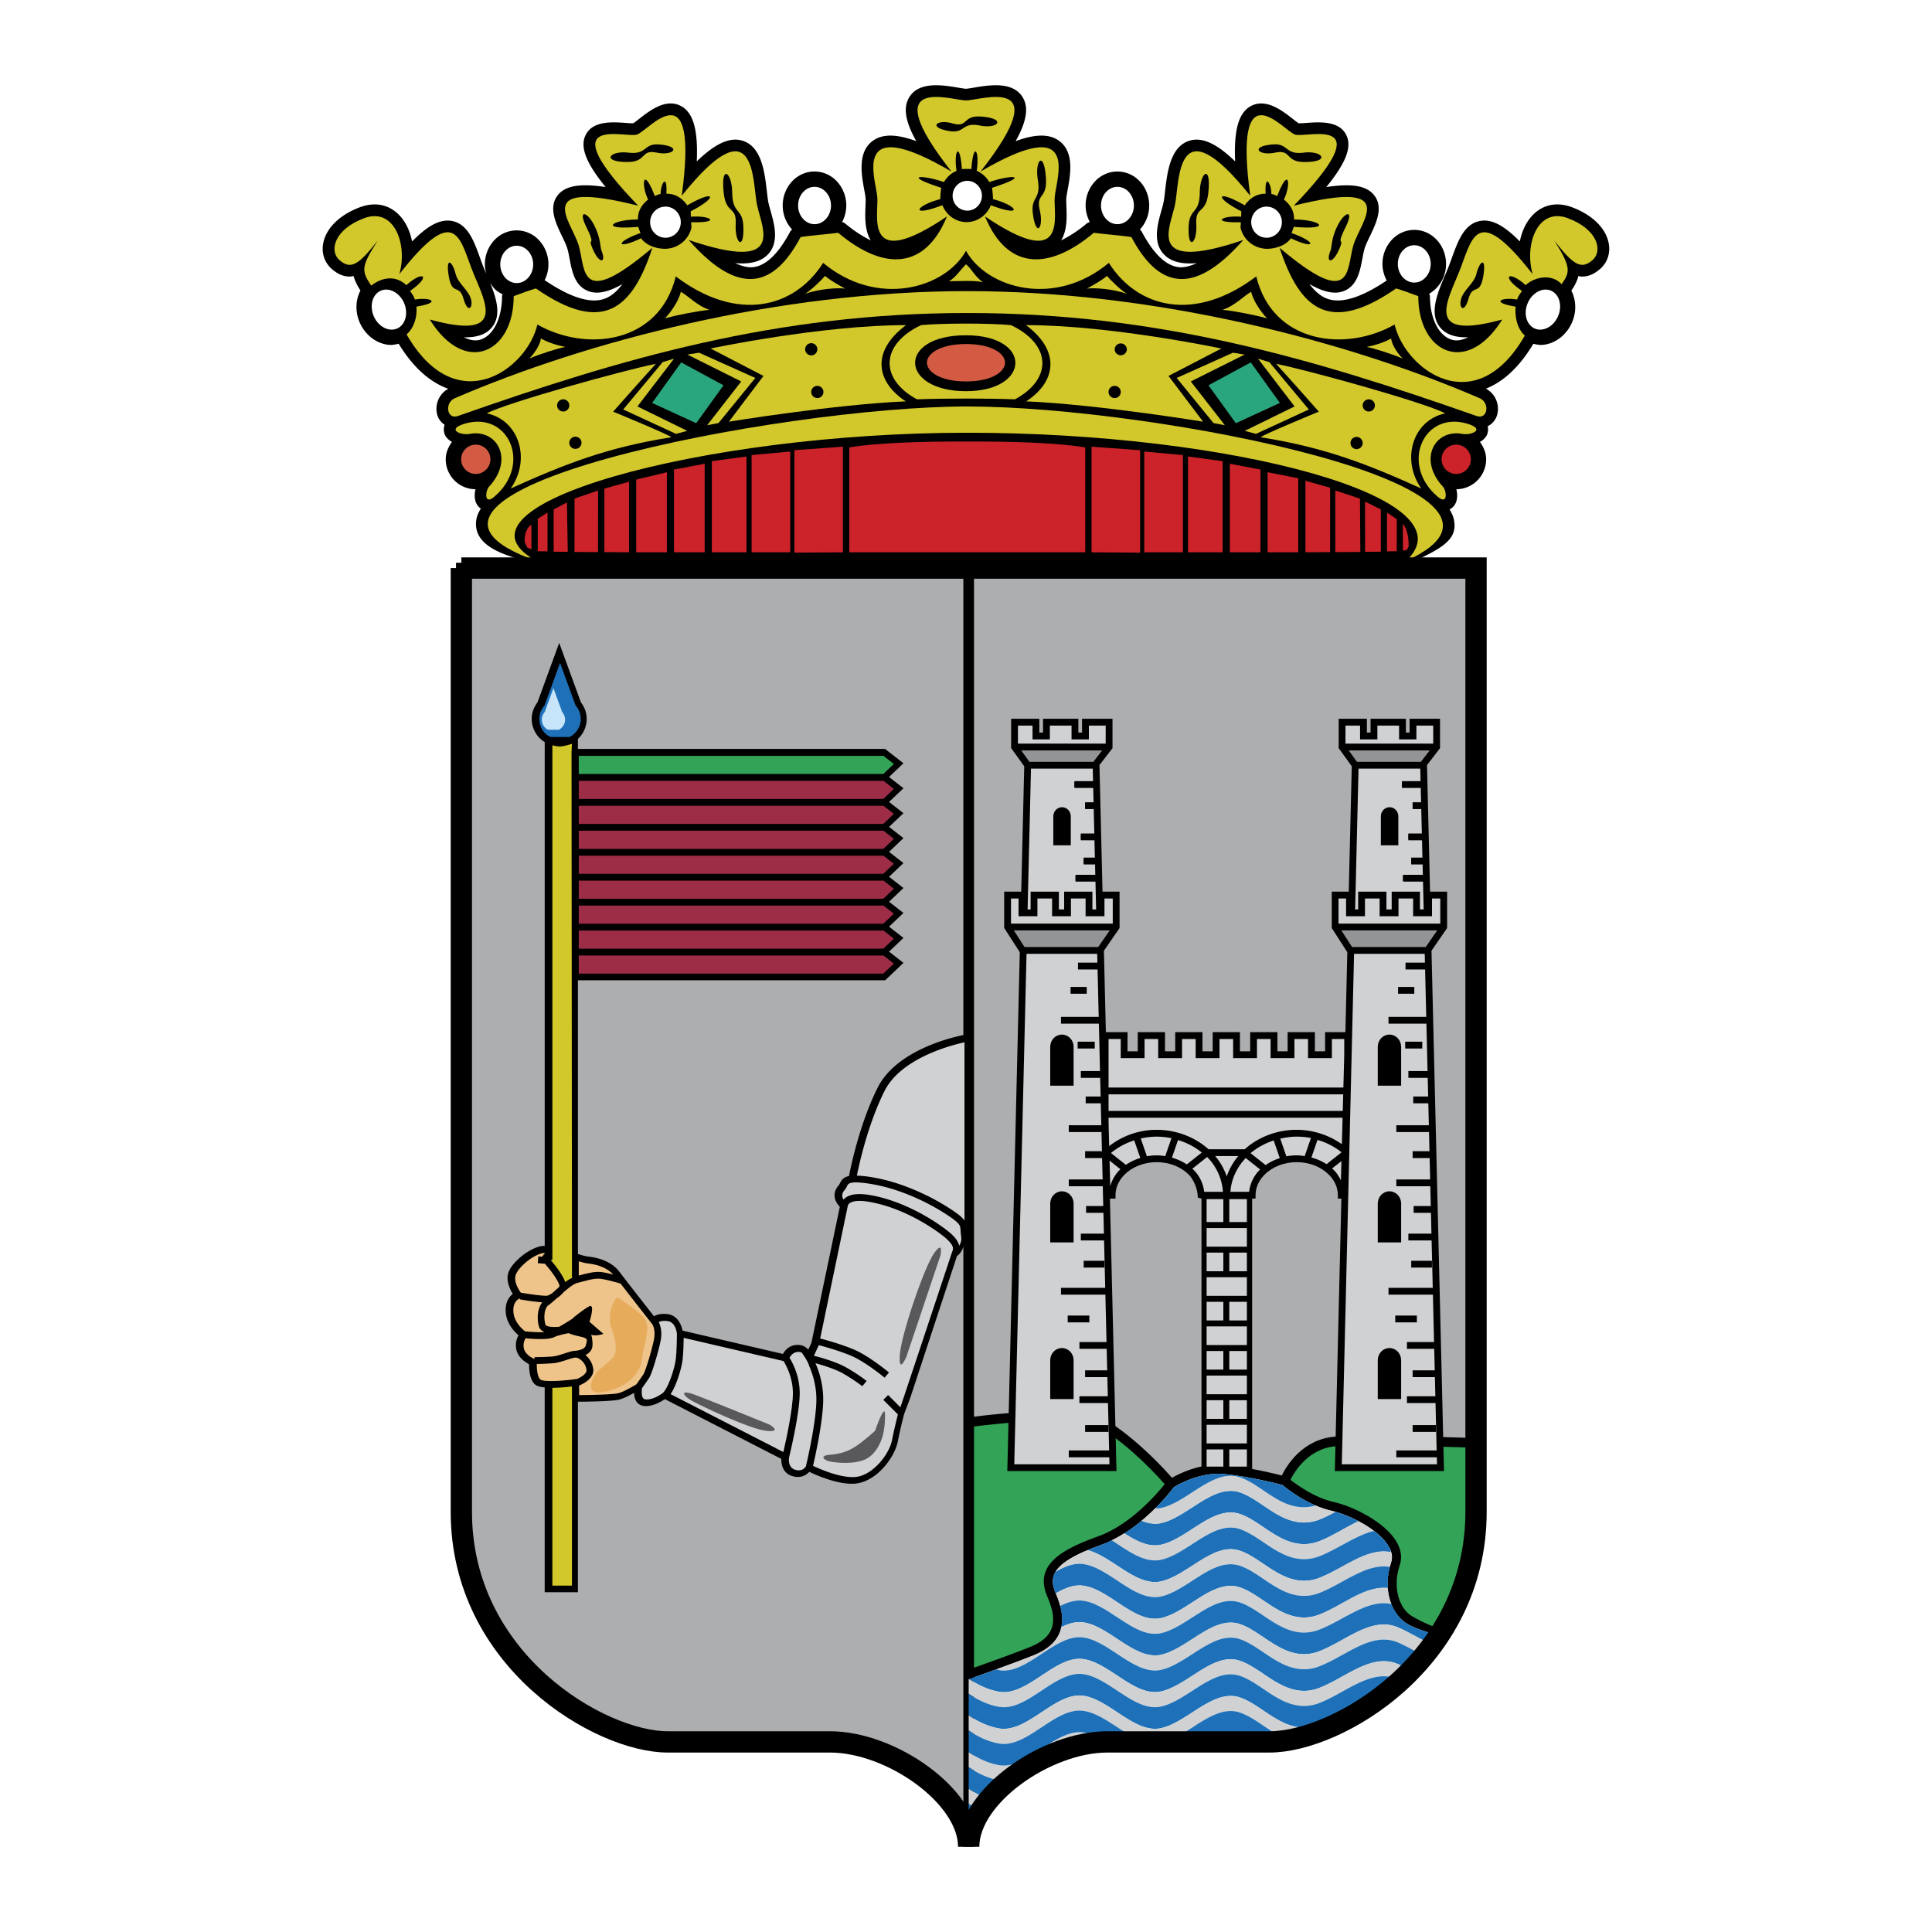 <svg xmlns="http://www.w3.org/2000/svg" width="2500" height="2500" viewBox="0 0 192.756 192.756"><path fill-rule="evenodd" clip-rule="evenodd" fill="#fff" d="M0 0h192.756v192.756H0V0z"/><path d="M110.832 142.044c2.906 1.937 5.348 4.624 6.084 5.469.777-.449 2.928-1.531 5.334-1.29 2.336.233 4.793.829 5.666 1.054.459-.955 2.023-3.635 5.303-3.888 2.473-.188 9.557-.006 14.045.143V56.675H96.646v84.798c3.354-.455 11.391-1.292 14.186.571z" fill-rule="evenodd" clip-rule="evenodd" fill="#acaeb0" stroke="#000" stroke-width=".115" stroke-miterlimit="2.613"/><path d="M133.219 143.389c-3.279.253-4.844 2.933-5.303 3.888-.873-.225-3.33-.82-5.666-1.054-2.406-.241-4.557.841-5.334 1.29-.736-.845-3.178-3.532-6.084-5.469-2.795-1.863-10.832-1.026-14.186-.571v.862c3.18-.429 11.151-1.294 13.715.415 2.795 1.864 5.213 4.521 5.916 5.324-.729.917-3.422 4.09-6.672 5.249-3.096 1.106-4.65 2.122-5.195 3.397-.326.759-.281 1.62.137 2.557.609 1.373.74 2.448.4 3.288-.311.761-1.016 1.352-2.154 1.809-1.559.624-4.158 1.56-6.147 2.263v.9c2.03-.716 4.811-1.714 6.463-2.375 1.346-.537 2.229-1.305 2.623-2.277.434-1.063.299-2.357-.41-3.953-.32-.722-.365-1.336-.133-1.877.438-1.022 1.889-1.926 4.701-2.931 3.898-1.392 6.902-5.308 7.227-5.744.281-.177 2.561-1.561 5.047-1.312 2.557.255 5.354.979 5.789 1.095.375.318 2.49 2.037 4.924 2.578 1.76.391 4.719 1.854 5.699 3.584.309.546.381 1.047.219 1.531-.949 2.845.086 5.253 1.602 6.161.66.396 1.939.823 3.139 1.174.117-.176.242-.341.355-.521l-.027-.005c-.018-.005-1.674-.563-3.031-1.377-1.193-.716-2.029-2.771-1.23-5.165.238-.715.141-1.461-.287-2.217-1.15-2.033-4.412-3.587-6.256-3.995-1.961-.437-3.76-1.763-4.379-2.255.389-.799 1.785-3.204 4.604-3.42 2.416-.187 9.51 0 13.98.147v-.854c-4.49-.146-11.574-.329-14.046-.14z" fill-rule="evenodd" clip-rule="evenodd"/><path d="M133.283 144.237c-2.818.216-4.215 2.621-4.604 3.42.619.492 2.418 1.818 4.379 2.255 1.844.408 5.105 1.962 6.256 3.995.428.756.525 1.502.287 2.217-.799 2.395.037 4.449 1.23 5.165 1.357.813 3.014 1.372 3.031 1.377l.027.005c2.039-3.269 3.373-7.224 3.373-11.832v-6.454c-4.469-.148-11.563-.334-13.979-.148zM104.947 162.565c.34-.84.209-1.915-.4-3.288-.418-.937-.463-1.798-.137-2.557.545-1.275 2.1-2.291 5.195-3.397 3.25-1.159 5.943-4.332 6.672-5.249-.703-.803-3.121-3.46-5.916-5.324-2.564-1.709-10.535-.844-13.715-.415v24.302c1.989-.703 4.588-1.639 6.147-2.263 1.139-.457 1.844-1.048 2.154-1.809z" fill-rule="evenodd" clip-rule="evenodd" fill="#33a457" stroke="#000" stroke-width=".115" stroke-miterlimit="2.613"/><path d="M144.377 88.963h-1.699l-.305-12.624v-.009l1.299-1.684v-2.934h-3.037v1.376h-.369v-1.376h-3.525v1.376h-.367v-1.376h-2.814v2.927l1.307 1.813-.301 12.509h-1.699v3.625l1.555 2.415-.191 7.977h-2.026v1.912h-1.018v-1.912h-2.721v1.912h-1.018v-1.912h-2.719v1.912h-1.021v-1.912h-2.717v1.912h-1.02v-1.912h-2.719v1.912h-1.02v-1.912h-2.719v1.912h-1.02v-1.912h-2.16l-.195-8.125 1.561-2.26v-3.631h-1.701l-.303-12.624v-.009l1.299-1.684v-2.934h-3.039v1.376h-.367v-1.376h-3.525v1.376h-.369v-1.376h-2.812v2.927l1.307 1.813-.301 12.509h-1.699v3.625L101.744 95l-1.236 51.422-.008.347h10.891l-.008-.347-.646-26.837h.557v-.34c0-.95.492-1.643.904-2.056.789-.788 1.955-1.241 3.201-1.241s2.414.453 3.203 1.241c.412.413.904 1.346.904 2.296l.367.1v27.058h5.053v-27.058h.34v-.34c0-.95.492-1.643.906-2.056.787-.788 1.955-1.241 3.201-1.241s2.412.453 3.201 1.241c.412.413.906 1.105.906 2.056v.34H133.83l-.645 26.837-.008.347H144.068l-.008-.347-1.24-51.57 1.559-2.26v-3.629h-.002z" fill-rule="evenodd" clip-rule="evenodd"/><path d="M46.028 56.675v94.164c0 14.85 13.837 22.951 20.587 22.951h16.2c6.075 0 13.831 5.399 13.831 10.462V56.675H46.028z" fill-rule="evenodd" clip-rule="evenodd" fill="#acaeb0" stroke="#000" stroke-width="1.062" stroke-miterlimit="2.613"/><path d="M96.226 103.249c-.272.047-6.634 1.209-8.669 5.279-1.855 3.709-2.737 8.203-2.85 8.803-.493.105-.732.35-.907.718a.911.911 0 0 1-.123.212c-.305.342-.442.715-.407 1.11.042.478.332.839.519 1.032l-2.837 13.584-.311.674c-.219-.267-.557-.48-1.064-.48-.829 0-1.266.552-1.462.903l-10.02-2.328c-.119-.64-.542-1.562-1.549-1.653-.664-.061-1.054.068-1.29.23-.729-.932-2.935-3.75-3.46-4.45-.881-1.175-2.465-1.45-3.105-1.515-.262-.025-.632-.13-1.031-.252V97.8H88.315l.099-.094 1.439-1.368.286-.273-.311-.242-1.128-.878 1.153-1.097.286-.272-.311-.243-1.128-.878 1.153-1.097.286-.272-.311-.242-1.128-.877 1.153-1.098.286-.271-.311-.242-1.128-.878 1.153-1.097.286-.272-.311-.242-1.128-.878 1.153-1.097.286-.272-.311-.242L88.7 82.5l1.153-1.097.286-.272-.311-.242-1.128-.878 1.153-1.097.286-.272-.311-.242-1.128-.878 1.153-1.098.286-.272-.311-.243-1.439-1.12-.092-.072H57.661V73.71c.022-.021.048-.036.07-.058a2.725 2.725 0 0 0 .803-1.939c0-.594-.208-1.153-.575-1.636l-1.849-5.064-.319-.875-.319.875-1.849 5.064c-.366.483-.575 1.042-.575 1.636 0 .732.285 1.421.803 1.939.15.151.319.275.495.385v50.275c-.059 0-.125-.012-.18-.007-1.283.117-3.238 1.695-3.486 2.814-.172.77.218 1.556.483 1.981-.343.259-.784.797-.704 1.834.088 1.139.862 1.938 1.275 2.289a2.022 2.022 0 0 0-.204 1.484c.188.753.894 1.212 1.258 1.402-.007.507.05 1.663.688 2.09.184.122.498.188.868.221V158.858H57.657V139.85c.927-.005 3.506-.034 4.171-.225.447-.127 1.016-.423 1.435-.659.01.297.066.632.254.894.171.236.423.38.729.415.847.093 1.719-.432 2.085-.685l11.624 5.967c-.021.581.171 1.435 1.097 1.713.825.248 1.387-.086 1.689-.428.713.344 2.821 1.278 4.48 1.185 2.167-.12 4.023-2.568 4.35-4.201.312-1.562.629-2.726.632-2.738-.009.03.628-1.67.628-1.67l4.651-14.115c.488-.285.742-1.188.742-1.188v-20.866h.002z" fill-rule="evenodd" clip-rule="evenodd"/><path d="M95.811 121.326c-.71-.608-4.542-3.217-8.983-3.9a10.209 10.209 0 0 0-1.335-.132c.201-1.019 1.068-5.068 2.755-8.442 1.66-3.319 6.756-4.597 7.978-4.859v17.787a2.315 2.315 0 0 0-.415-.454z" fill-rule="evenodd" clip-rule="evenodd" fill="#d0d1d3"/><path d="M160.5 24.272c-.279-1.514-1.664-2.863-3.705-3.611-1.398-.512-2.721-.281-3.727.652-.719.667-1.209 1.653-1.434 2.774-1.576-1.601-2.791-2.23-3.91-2.052-1.621.258-2.244 1.97-2.846 3.627-.146.41-.301.833-.469 1.234l-.229.542c-.777 1.83-1.658 3.905-.451 5.286.574.657 1.457.957 2.742.929-.551.264-1.096.39-1.604.246-1.316-.375-2.201-2.124-2.201-4.352 0-.088-.055-.157-.076-.241.996-.574 1.682-1.685 1.682-2.976 0-.938-.367-1.841-1.006-2.481-.588-.588-1.357-.913-2.166-.913s-1.576.325-2.166.913a3.525 3.525 0 0 0-1.006 2.481c0 .586.158 1.153.424 1.657-2.486 1.672-4.465 2.309-5.861 1.841-.668-.225-1.275-.72-1.84-1.481 1.416.803 2.482 1.026 3.354.715 1.396-.496 1.682-2.005 1.91-3.217.068-.363.133-.706.217-1.004.102-.354.33-.832.553-1.292.615-1.285 1.385-2.883.393-4.098-.75-.919-2.184-1.174-4.752-.79 1.967-2.413 2.559-3.985 2.012-5.149-.699-1.49-2.695-1.344-4.016-1.247a8.869 8.869 0 0 1-.756.034 8.814 8.814 0 0 1-.557-.415c-1.09-.854-2.736-2.144-4.26-1.272-1.17.671-1.658 2.371-1.518 5.491-1.824-1.772-3.271-2.437-4.516-2.078-1.961.565-2.26 3.171-2.479 5.074-.047.414-.092.805-.145 1.065-.049.25-.137.558-.229.884-.381 1.362-.906 3.227.359 4.426.68.646 1.707.901 3.176.782-.639.288-1.25.462-1.799.399-1.283-.151-2.523-1.343-3.688-3.544-.045-.084-.119-.141-.182-.211a3.509 3.509 0 0 0 .928-2.396c0-.937-.365-1.84-1.006-2.48a3.052 3.052 0 0 0-2.166-.913c-.807 0-1.576.324-2.166.913a3.524 3.524 0 0 0-1.006 2.48c0 .582.156 1.142.416 1.642-.125.046-.248.1-.352.187a12.439 12.439 0 0 1-2.508 1.652c.623-1.005.568-2.394.527-3.4-.012-.307-.023-.598-.012-.786.012-.186.072-.513.135-.859.279-1.514.701-3.802-.891-4.917-.957-.671-2.34-.663-4.297.059 1.098-1.96 1.314-3.344.715-4.354-.975-1.642-3.346-1.244-4.912-.981-.274.046-.648.109-.761.109-.112 0-.486-.063-.759-.109-1.569-.263-3.938-.661-4.913.981-.6 1.011-.382 2.394.715 4.354-1.959-.722-3.34-.729-4.298-.059-1.591 1.115-1.17 3.403-.891 4.917.063.347.124.674.135.859.011.188 0 .478-.013.785-.04 1.007-.095 2.396.527 3.4a12.562 12.562 0 0 1-2.507-1.652 1.152 1.152 0 0 0-.349-.186 3.523 3.523 0 0 0-.591-4.123c-.588-.588-1.358-.913-2.166-.913s-1.577.324-2.167.913a3.523 3.523 0 0 0-1.005 2.48c0 .898.343 1.758.933 2.391-.064.071-.141.13-.187.216-1.165 2.201-2.405 3.394-3.688 3.544-.548.063-1.158-.111-1.798-.399 1.469.119 2.495-.135 3.176-.782 1.265-1.2.741-3.064.358-4.425-.091-.327-.178-.634-.229-.885-.052-.26-.096-.651-.144-1.065-.218-1.902-.517-4.509-2.478-5.074-1.243-.358-2.692.306-4.517 2.078.142-3.121-.346-4.82-1.517-5.491-1.522-.872-3.169.418-4.259 1.272-.192.15-.428.332-.557.415a9.305 9.305 0 0 1-.756-.034c-1.321-.097-3.317-.243-4.017 1.247-.546 1.165.044 2.736 2.013 5.149-2.57-.384-4.002-.129-4.753.79-.99 1.215-.223 2.813.395 4.098.221.461.45.938.551 1.292.085.298.149.642.217 1.004.229 1.212.513 2.721 1.91 3.217.872.311 1.938.088 3.354-.715-.564.761-1.171 1.256-1.84 1.481-1.407.472-3.404-.174-5.917-1.875a3.527 3.527 0 0 0-.627-4.053 3.051 3.051 0 0 0-2.166-.913c-.809 0-1.578.324-2.167.913a3.523 3.523 0 0 0-1.005 2.48c0 .322.058.635.14.938l-.178-.422c-.167-.401-.32-.824-.469-1.234-.6-1.656-1.222-3.369-2.845-3.626-1.118-.178-2.334.451-3.908 2.052-.226-1.121-.716-2.107-1.435-2.774-1.004-.933-2.328-1.164-3.726-.652-2.041.748-3.427 2.097-3.706 3.611-.184.996.13 1.932.862 2.569.646.563 1.293.805 1.977.741.065-.006.125-.042.188-.054.115.443.34.914.686 1.458-.624 1.199-.522 2.779.402 4.002.62.819 1.511 1.336 2.447 1.419.334.029.652-.035.964-.114 1.621 2.663 3.384 3.939 4.949 4.496-1.074.595-1.4 1.853-1.041 2.771.141.363.392.623.68.822-.108.296-.092.58-.041.791.105.434.411.71.769.92-.371.508-.619 1.091-.619 1.731 0 .8.312 1.551.877 2.116a2.971 2.971 0 0 0 2.091.872c-.145.612-.114 1.296.331 1.762.024.024.095.094.204.169-.218.349-.382.702-.443 1.062-.529 3.115 4.053 3.83 5.579 4.363.575.201 17.738.157 17.844.157h25.543l17.298.038c.086.001 12.506-.038 12.611-.038 0 0 13.764.081 14.287-.157 3.287-1.493 4.783-2.38 4.357-4.354-.072-.334-.23-.663-.426-.987.189-.103.316-.219.348-.253.445-.466.477-1.149.332-1.762a2.995 2.995 0 0 0 2.969-2.988c0-.641-.248-1.224-.619-1.731.357-.209.664-.486.77-.92.043-.177.059-.404.002-.647.389-.193.709-.516.887-.966.359-.923.031-2.192-1.059-2.783 1.51-.604 3.188-1.897 4.73-4.479.303.072.609.138.932.109.936-.083 1.828-.6 2.447-1.419.922-1.221 1.027-2.796.408-3.994.369-.529.596-1 .705-1.464.061.011.117.045.18.051.684.064 1.33-.178 1.977-.741.738-.636 1.051-1.572.867-2.568zM48.893 28.203c.142.237.301.461.495.656.222.222.489.367.754.511-.01.062-.055.111-.055.176 0 2.229-.885 3.978-2.201 4.352-.507.145-1.052.019-1.602-.246 1.282.028 2.166-.271 2.741-.929 1.042-1.191.528-2.898-.132-4.52z" fill-rule="evenodd" clip-rule="evenodd"/><path d="M91.892 32.437c-4.057 1.928-4.159 5.375-.406 7.404 2.839-.102 6.943-.102 9.783 0 3.752-2.029 3.652-5.477-.404-7.404-2.131-.203-6.844-.203-8.973 0z" fill-rule="evenodd" clip-rule="evenodd" fill="#d2c72b"/><path d="M96.377 39.029c6.468 0 6.671-5.578 0-5.578-6.919 0-6.615 5.578 0 5.578z" fill-rule="evenodd" clip-rule="evenodd"/><path d="M96.502 31.229c-19.042 0-34.459 4.523-50.812 10.275-1.125.396-1.351-1.325-.319-1.771 13.139-5.677 32.22-10.689 51.132-10.689s37.994 5.013 51.132 10.689c1.031.446.807 2.167-.318 1.771-16.356-5.751-31.772-10.275-50.815-10.275z" fill-rule="evenodd" clip-rule="evenodd" fill="#d2c72b"/><path d="M96.502 43.175c-26.526 0-53.103 7.342-42.941 12.803-19.504-6.826 24.313-15.425 42.941-15.425 18.628 0 59.988 8.053 43.761 15.425 6.883-6.28-17.234-12.803-43.761-12.803z" fill-rule="evenodd" clip-rule="evenodd" fill="#d2c72b"/><path fill-rule="evenodd" clip-rule="evenodd" fill="#cc2229" stroke="#000" stroke-width=".115" stroke-miterlimit="2.613" d="M79.197 44.865l4.962-.363v10.66l-4.962.034V44.865zM74.93 45.349l3.969-.363v10.172H74.93v-9.809zM70.96 45.961l3.573-.484v9.681H70.96v-9.197zM67.188 46.8l3.176-.604v8.962h-3.176V46.8zM63.417 47.803l3.176-.761v8.116h-3.176v-7.355zM60.241 48.707l2.581-.726v7.177l-2.581-.015v-6.436zM57.264 49.704l2.464-.847-.007 6.286-2.463-.015.006-5.424zM55.18 50.793l1.442-.763.084 5.084-1.526-.015v-4.306zM53.593 51.722l1.091-.687v4.034l-1.091-.014v-3.333zM52.284 53.984c0-1.473.795-1.724.795-1.724v2.635l-.511-.222c0-.001-.284-.504-.284-.689zM113.809 44.865l-4.963-.363v10.66l4.963.034V44.865zM118.076 45.349l-3.971-.363v10.172h3.971v-9.809zM122.045 45.961l-3.572-.484v9.681h3.572v-9.197zM125.816 46.8l-3.175-.604v8.962h3.175V46.8zM129.588 47.669l-3.176-.627v8.116h3.176v-7.489zM132.764 48.615l-2.58-.726v7.269l2.58-.015v-6.528zM135.742 49.704l-2.58-.847.006 6.286 2.613-.015-.039-5.424zM137.824 50.793l-1.687-.847v5.168l1.687-.015v-4.306zM139.412 51.756l-1.09-.721v4.034l1.09-.014v-3.299zM140.604 54.351c-.029-1.723-.695-2.247-.695-2.247v2.906l.436-.086c-.001 0 .264-.22.259-.573zM96.502 43.996c4.646-.028 9.312.143 11.832.597v10.565H84.672V44.593c2.517-.454 7.185-.625 11.83-.597z"/><path d="M96.377 10.021c-1.445 0-9.181-2.737-1.45 7.094-10.196-5.974-7.507.747-7.395 2.613.112 1.867-1.345 7.467 6.946 1.867-2.152 5.231-6.203 5.532-10.854 1.63-1.107.154-2.922.277-3.751.43-2.551 4.822-6.001 6.172-11.156.292 9.841 3.333 7.266-1.232 6.801-3.555-.465-2.322-.063-10.151-7.499-.863 1.743-12.9-3.304-6.49-4.466-6.104-1.162.388-8.828-2.192.116 7.096-10.803-2.709-6.621 1.548-5.924 4 .696 2.451.024 6.394 7.343.202-2.019 6.156-4.983 8.663-11.622 4.055-.553.153-1.383.461-2.213.768 0 5.683-4.869 7.99-8.375 2.332 7.618 2.095 5.616-1.58 4.389-4.535-1.4-3.371-1.638-7.4-7.423.007.849-2.989-.521-6.678-3.482-5.593-2.963 1.085-3.585 3.241-2.479 4.204 1.141.993 1.94.412 3.793-1.946-1.688 2.643-1.615 3.006-.644 4.48 1.387-1.059 2.665-.85 3.506-.046 1.729-1.547 2.514-.887.372.572.187.273.378.538.484.863 1.565-.266 2.718.296.152.707.083.952-.186 2.072-.982 2.775 4.951 8.615 12.002 3.513 13.053-.988 4.84 2.765 12.153 1.951 13.803-4.801 6.151 4.651 11.853 3.151 14.704-1.351 5.401 4.502 12.153 2.551 14.253-1.2 2.101 3.751 8.853 5.702 14.253 1.2 2.852 4.502 8.553 6.002 14.705 1.351 1.65 6.752 8.963 7.566 13.803 4.801 1.051 4.501 8.045 9.718 12.996 1.102-.797-.704-1.008-1.938-.924-2.889-2.566-.411-1.414-.973.15-.707.107-.325.299-.59.484-.863-2.143-1.459-1.357-2.12.371-.572.842-.804 2.58-1.199 3.586-.094.854-1.206.965-1.697-.723-4.34 1.852 2.358 2.652 2.938 3.793 1.946 1.105-.963.482-3.119-2.479-4.204-2.963-1.085-4.334 2.604-3.482 5.593-5.785-7.408-6.023-3.378-7.424-.007-1.227 2.955-3.229 6.63 4.389 4.535-3.506 5.658-8.375 3.351-8.375-2.332-.83-.307-1.66-.615-2.213-.768-6.639 4.607-9.602 2.101-11.621-4.055 7.318 6.192 6.646 2.249 7.344-.202.697-2.451 4.877-6.708-5.926-4 8.945-9.288 1.279-6.708.117-7.096-1.162-.387-6.209-6.797-4.467 6.104-7.434-9.288-7.033-1.458-7.498.863-.465 2.322-3.041 6.888 6.801 3.555-5.154 5.881-8.605 4.53-11.156-.292-.83-.153-2.646-.276-3.75-.43-4.652 3.902-8.703 3.602-10.855-1.63 8.291 5.6 6.836 0 6.947-1.867.111-1.866 2.801-8.586-7.396-2.613 7.734-9.831-.003-7.094-1.45-7.094z" fill-rule="evenodd" clip-rule="evenodd" fill="#d2c72b"/><path fill-rule="evenodd" clip-rule="evenodd" fill="#d2c72b" d="M68.565 42.985l-1.115.304-5.275-2.434 3.943-4.727 1.129-.344-3.651 4.767 4.969 2.434zM70.551 42.425l1.136-.216 3.673-4.5-5.615-2.52-1.166.186 5.372 2.684-3.4 4.366z"/><path d="M96.377 38.421c5.656 0 5.705-4.462 0-4.462-5.702-.001-5.655 4.462 0 4.462z" fill-rule="evenodd" clip-rule="evenodd" fill="#d35b43" stroke="#000" stroke-width=".729" stroke-miterlimit="2.613"/><path d="M70.897 34.77l5.274 2.738-3.449 4.564s10.548-1.724 17.647-2.028c-2.941-1.927-3.503-4.97.023-7.607-8.439 0-19.495 2.333-19.495 2.333z" fill-rule="evenodd" clip-rule="evenodd" fill="#d2c72b"/><path d="M80.33 34.871a.608.608 0 1 1 1.215 0 .608.608 0 0 1-1.215 0zM80.938 39.131a.608.608 0 1 1 1.215 0 .608.608 0 0 1-1.215 0z" fill-rule="evenodd" clip-rule="evenodd"/><path fill-rule="evenodd" clip-rule="evenodd" fill="#2aa67f" stroke="#000" stroke-width=".729" stroke-miterlimit="2.613" d="M67.855 35.683l-3.347 4.665 5.071 2.332 3.144-4.361-4.868-2.636z"/><path d="M65.436 36.299c-3.408.681-14.994 3.919-16.869 4.942 3.237.681 4.43 4.601 2.385 7.497 5.282-2.385 9.542-4.089 16.017-5.112 0-.17-5.793-2.556-5.793-2.556s2.556-2.897 4.26-4.771z" fill-rule="evenodd" clip-rule="evenodd" fill="#d2c72b"/><path d="M55.583 40.449a.608.608 0 1 1 1.216 0 .608.608 0 0 1-1.216 0zM56.8 44.202a.608.608 0 1 1 1.215 0 .608.608 0 0 1-1.215 0z" fill-rule="evenodd" clip-rule="evenodd"/><path d="M46.354 42.274c4.361-1.318 6.795 4.057 2.941 7.303-1.008.849-.878-.613-.507-1.015 2.536-2.738.812-5.78-1.927-5.273-.892.166-2.375-.449-.507-1.015z" fill-rule="evenodd" clip-rule="evenodd" fill="#d2c72b"/><path d="M45.644 45.824a1.825 1.825 0 1 1 3.65 0 1.825 1.825 0 0 1-3.65 0z" fill-rule="evenodd" clip-rule="evenodd" fill="#d35b43" stroke="#000" stroke-width=".729" stroke-miterlimit="2.613"/><path fill-rule="evenodd" clip-rule="evenodd" fill="#d2c72b" d="M124.191 42.985l1.116.304 5.275-2.434-3.943-4.727-1.129-.344 3.65 4.767-4.969 2.434zM122.205 42.425l-1.135-.216-3.674-4.5 5.616-2.52 1.164.186-5.371 2.684 3.4 4.366z"/><path d="M121.857 34.77l-5.273 2.738 3.449 4.564s-10.549-1.724-17.648-2.028c2.941-1.927 3.504-4.97-.023-7.607 8.441 0 19.495 2.333 19.495 2.333z" fill-rule="evenodd" clip-rule="evenodd" fill="#d2c72b"/><path d="M112.426 34.871a.607.607 0 1 0-1.216 0 .609.609 0 0 0 1.216 0zM111.818 39.131a.609.609 0 1 0-1.217.001.609.609 0 0 0 1.217-.001z" fill-rule="evenodd" clip-rule="evenodd"/><path fill-rule="evenodd" clip-rule="evenodd" fill="#2aa67f" stroke="#000" stroke-width=".729" stroke-miterlimit="2.613" d="M124.9 35.683l3.348 4.665-5.07 2.332-3.145-4.361 4.867-2.636z"/><path d="M127.32 36.299c3.408.681 14.994 3.919 16.869 4.942-3.238.681-4.432 4.601-2.385 7.497-5.283-2.385-9.543-4.089-16.02-5.112 0-.17 5.795-2.556 5.795-2.556s-2.556-2.897-4.259-4.771z" fill-rule="evenodd" clip-rule="evenodd" fill="#d2c72b"/><path d="M137.172 40.449a.607.607 0 1 0-1.216 0 .608.608 0 1 0 1.216 0zM135.955 44.202a.607.607 0 1 0-1.216 0 .608.608 0 1 0 1.216 0z" fill-rule="evenodd" clip-rule="evenodd"/><path d="M146.402 42.274c-4.361-1.318-6.795 4.057-2.941 7.303 1.01.849.879-.613.506-1.015-2.535-2.738-.811-5.78 1.93-5.273.89.166 2.373-.449.505-1.015z" fill-rule="evenodd" clip-rule="evenodd" fill="#d2c72b"/><path d="M143.461 45.824a1.824 1.824 0 1 1 3.65 0 1.825 1.825 0 1 1-3.65 0z" fill-rule="evenodd" clip-rule="evenodd" fill="#cc2229" stroke="#000" stroke-width=".729" stroke-miterlimit="2.613"/><path d="M53.97 33.767c-.106.741-.74 1.586-1.163 2.009.952-.423 2.96-1.057 3.595-1.163-1.058-.212-1.903-.529-2.432-.846zM67.926 29.114c-.212.952-1.058 2.115-1.586 2.644 1.163-.317 3.277-.74 4.44-.846-1.268-.423-2.22-1.48-2.854-1.798zM82.305 27.528c-.422.529-1.586 1.586-2.009 1.798 1.48-.529 3.383-.635 4.018-.529-.952-.528-1.48-.846-2.009-1.269zM96.377 26.365c-.539.529-1.068 1.375-1.702 1.692 1.058 0 2.643-.106 3.383.105-.951-.739-1.035-1.268-1.681-1.797zM138.785 33.767c.107.741.742 1.586 1.164 2.009-.951-.423-2.961-1.057-3.594-1.163 1.057-.212 1.903-.529 2.43-.846zM124.83 29.114c.211.952 1.059 2.115 1.586 2.644-1.162-.317-3.277-.74-4.439-.846 1.267-.423 2.218-1.48 2.853-1.798zM110.451 27.528c.424.529 1.586 1.586 2.008 1.798-1.479-.529-3.383-.635-4.018-.529.952-.528 1.481-.846 2.01-1.269z" fill-rule="evenodd" clip-rule="evenodd" fill="#d2c72b"/><path d="M46.241 29.795c-.43-1.527-1.134-.241-1.466-2.226-.333-1.985.34-1.603.691-.212.23.915 1.278 1.588 1.52 2.477.243.889-.316 1.489-.745-.039zM58.463 22.567c-.805-1.649.087-1.487.789-.157.703 1.33.61 2.242.759 2.597.505 1.21-.182 1.395-.846-.097-.663-1.491.435-.009-.702-2.343zM62.693 15.229c-1.897-.234-2.74.936-.105.936 2.005 0 1.264-1.287 2.951-.936 1.686.351 2.546-.646.21-.819-1.58-.117-1.158 1.053-3.056.819zM73.054 19.246c-.022-2.12-1.171-2.906-.849-.002.244 2.209 1.304 1.237 1.196 3.138-.108 1.901.889 2.728.758.133-.088-1.758-1.083-1.15-1.105-3.269z" fill-rule="evenodd" clip-rule="evenodd"/><path d="M89.333 17.953c.33-2.011-.627-2.991-.805-.176-.135 2.143 1.031 1.438.613 3.216-.417 1.778.389 2.764.696.28.208-1.681-.834-1.309-.504-3.32z" fill-rule="evenodd" clip-rule="evenodd" fill="#d2c72b"/><path d="M97.768 12.525c1.811.367 2.693-.696.158-.893-1.93-.15-1.295 1.144-2.896.68-1.602-.463-2.489.432-.252.773 1.513.23 1.178-.927 2.99-.56zM68.568 20.486c2.845-1.638 3.083-.809.344.595l.016.542c1.954-.156 3.104.626.033.549l.025.553a2.725 2.725 0 0 1-2.64 2.097c-.905 0-1.895-.359-2.388-1.049-2.424 1.17-2.691.413-.057-.523-.06-.149-.183-.457-.216-.619-4.004.351-2.678-.731-.044-.731 0-.877.392-1.488 1.022-1.992-.738-1.521-.495-3.392.664-.349.202-.088.362-.17.584-.206 0-1.054.68-2.135.575-.028.92 0 1.59.455 2.082 1.161zM103.547 17.953c-.33-2.011.629-2.991.805-.176.135 2.143-1.029 1.438-.611 3.216.416 1.778-.391 2.764-.697.28-.208-1.681.835-1.309.503-3.32zM96.44 22.159c-1.103 0-2.031-.708-2.418-1.686-3.252 1.242-2.755.07-.214-.607 0-.21.057-.933.102-1.129-3.863-1.242-2.068-1.361.27-.571a2.67 2.67 0 0 1 1.255-1.123c-.306-2.032.33-2.99.534-.167.158-.03.786-.03.944 0 .203-2.823.837-1.865.533.167.525.228.973.625 1.254 1.123 2.338-.79 4.135-.671.271.571.047.196.102.919.102 1.129 2.541.678 3.039 1.85-.215.607-.387.977-1.315 1.686-2.418 1.686zM146.516 29.795c.43-1.527 1.133-.241 1.467-2.226.332-1.985-.342-1.603-.691-.212-.232.915-1.279 1.588-1.521 2.477-.244.889.315 1.489.745-.039zM134.293 22.567c.805-1.649-.088-1.487-.789-.157-.703 1.33-.609 2.242-.76 2.597-.504 1.21.184 1.395.846-.097.664-1.491-.434-.009.703-2.343zM130.062 15.229c1.896-.234 2.74.936.105.936-2.006 0-1.266-1.287-2.951-.936-1.686.351-2.545-.646-.211-.819 1.583-.117 1.159 1.053 3.057.819zM119.701 19.246c.023-2.12 1.172-2.906.85-.002-.244 2.209-1.305 1.237-1.195 3.138.107 1.901-.889 2.728-.758.133.088-1.758 1.082-1.15 1.103-3.269zM124.188 20.486c-2.846-1.638-3.082-.809-.342.595l-.016.542c-1.955-.156-3.107.626-.035.549l-.025.553a2.725 2.725 0 0 0 2.641 2.097c.904 0 1.895-.359 2.387-1.049 2.426 1.17 2.693.413.059-.523.059-.149.182-.457.215-.619 4.006.351 2.678-.731.043-.731 0-.877-.391-1.488-1.021-1.992.736-1.521.496-3.392-.664-.349-.201-.088-.361-.17-.584-.206 0-1.054-.68-2.135-.574-.028-.92 0-1.59.455-2.084 1.161z" fill-rule="evenodd" clip-rule="evenodd"/><path d="M155.438 32.285c.795-1.053.768-2.53-.061-3.3-.83-.77-2.148-.541-2.943.511-.795 1.053-.768 2.53.064 3.3.828.77 2.145.541 2.94-.511zM64.5 22.167c0-1.06.848-1.917 1.894-1.917 1.045 0 1.893.858 1.893 1.917a1.905 1.905 0 0 1-1.893 1.917 1.905 1.905 0 0 1-1.894-1.917zM94.68 19.529c0-1.021.817-1.85 1.826-1.85 1.009 0 1.826.828 1.826 1.85s-.816 1.85-1.826 1.85a1.838 1.838 0 0 1-1.826-1.85zM37.301 32.285c-.795-1.053-.767-2.53.062-3.3s2.146-.541 2.941.511c.795 1.053.767 2.53-.062 3.3s-2.146.541-2.941-.511zM49.549 26.379c0-1.229.897-2.226 2.005-2.226 1.107 0 2.004.997 2.004 2.226 0 1.23-.897 2.227-2.004 2.227-1.107-.001-2.005-.997-2.005-2.227zM79.263 20.503c0-1.229.897-2.226 2.005-2.226 1.107 0 2.004.997 2.004 2.226 0 1.23-.897 2.227-2.004 2.227-1.108 0-2.005-.997-2.005-2.227zM124.471 22.167c0-1.06.846-1.917 1.893-1.917 1.045 0 1.893.858 1.893 1.917a1.905 1.905 0 0 1-1.893 1.917 1.903 1.903 0 0 1-1.893-1.917zM139.098 26.33c0-1.23.896-2.227 2.004-2.227 1.105 0 2.004.997 2.004 2.227 0 1.229-.898 2.226-2.004 2.226-1.108-.001-2.004-.997-2.004-2.226zM109.484 20.503c0-1.229.896-2.226 2.004-2.226s2.006.997 2.006 2.226c0 1.23-.898 2.227-2.006 2.227s-2.004-.997-2.004-2.227z" fill-rule="evenodd" clip-rule="evenodd" fill="#fff" stroke="#000" stroke-width=".729" stroke-miterlimit="2.613"/><path d="M78.156 144.87l-11.247-5.772c.611-.923 1.107-2.652 1.197-3.459.074-.67.098-1.615.105-2.159l9.965 2.315c.218.347.933 1.604.933 3.205 0 1.591-.692 4.737-.953 5.87z" fill-rule="evenodd" clip-rule="evenodd" fill="#d0d1d3"/><path d="M58.708 126.063c1.053.105 1.949.516 2.478 1.095-.425-.106-.903-.215-1.241-.249-.64-.063-1.364.129-2.063.314l-.137.036v-1.413c.359.105.694.191.963.217z" fill-rule="evenodd" clip-rule="evenodd" fill="#eec48b"/><path fill-rule="evenodd" clip-rule="evenodd" fill="#9d2c47" d="M88.146 77.903l1.036.806-1.055 1.004H57.744v-1.81h30.402zM88.127 94.65H57.744v-1.81h30.402l1.036.806-1.055 1.004zM88.127 92.161H57.744v-1.81h30.402l1.036.806-1.055 1.004zM88.127 89.671H57.744v-1.81h30.402l1.036.806-1.055 1.004zM88.127 87.182H57.744v-1.81h30.402l1.036.806-1.055 1.004zM88.127 84.692H57.744v-1.81h30.402l1.036.806-1.055 1.004zM88.127 82.203H57.744v-1.81h30.402l1.036.806-1.055 1.004zM88.127 97.14H57.744v-1.81h30.402l1.036.806-1.055 1.004z"/><path fill-rule="evenodd" clip-rule="evenodd" fill="#33a457" d="M88.146 75.413l1.036.807-1.055 1.003H57.744v-1.81h30.402z"/><path d="M53.812 71.732c0-.472.165-.922.477-1.301l.037-.045.02-.054 1.53-4.192 1.53 4.192.02.054.037.045c.312.379.477.829.477 1.301 0 .788-.459 1.451-1.109 1.798h-1.906c-.179-.095-.359-.192-.506-.339a2.04 2.04 0 0 1-.607-1.459z" fill-rule="evenodd" clip-rule="evenodd" fill="#1e71b8"/><path d="M54.057 71.797c0-.266.093-.519.268-.732l.021-.024.012-.031.86-2.358.86 2.358.012.031.021.024c.175.214.268.467.268.732 0 .442-.258.816-.624 1.012h-1.072c-.101-.054-.202-.108-.285-.191a1.15 1.15 0 0 1-.341-.821z" fill-rule="evenodd" clip-rule="evenodd" fill="#c6e5fa"/><path d="M57.064 127.461v-2.742l-.042-49.645.042-.864s-.781.265-1.189.265c-.264 0-.518-.049-.764-.121v51.336l-.161.031c.071.089.157.19.263.315.284.332.953 1.219 1.185 1.875.264-.197.514-.345.751-.45h-.085z" fill-rule="evenodd" clip-rule="evenodd" fill="#d2c72b"/><path d="M54.312 125.002c.017-.001.041.003.059.003l-.042.057-.212.284-.027.035-.382-.029-.053.678.716.054c.086.108.187.231.327.395.491.574 1.075 1.458 1.125 1.809.002.039-.043.104-.089.166-.182.16-.363.321-.538.479-.024.023-.044.04-.068.061a2.15 2.15 0 0 1-.493.27c-.238.066-1.57-.102-2.665-.295l-.001.009c-.09-.119-.703-.958-.54-1.688.173-.787 1.813-2.19 2.883-2.288zM51.223 130.903c-.082-1.063.55-1.326.622-1.352l.023-.009-.017.093c.518.091 1.527.256 2.256.299-.558.673-.521 1.857-.324 2.447.086.259.292.417.539.522-.596.032-1.382-.015-1.932-.075-.238-.179-1.088-.893-1.167-1.925zM52.275 134.563c-.117-.47.048-.85.161-1.045.581.059 2.132.183 2.786-.08.096-.037.214-.094.345-.162l.009.021v.001c.005-.003.437-.164 1.228-.3l-.019.04c.042.021.297.136 1.247.346.259.059.432.143.486.237.074.131-.012.419-.098.677-.105.312-.724.451-1.008.469v.003c-.291.004-.653.12-1.073.257-.394.129-.839.274-1.202.308-.754.068-1.8.069-1.81.069v.191c-.065-.027-.89-.388-1.052-1.032zM53.559 136.08a22.98 22.98 0 0 0 1.639-.07c.44-.04.925-.197 1.352-.337.343-.111.697-.227.883-.227.304 0 .961.422 1.08 1.198.062.404-.514.749-.927.929l-.193.027c-1.406.196-3.126.271-3.453.054-.302-.201-.398-.995-.381-1.574z" fill-rule="evenodd" clip-rule="evenodd" fill="#eec48b"/><path d="M57.064 138.329v19.869H55.11v-19.734a18.186 18.186 0 0 0 1.954-.135z" fill-rule="evenodd" clip-rule="evenodd" fill="#d2c72b"/><path d="M61.728 138.991c-.475.136-2.504.189-3.949.198v-.956c.679-.276 1.533-.856 1.404-1.692a2.204 2.204 0 0 0-.771-1.347c.28-.138.54-.348.651-.682.145-.434-.044-1.309-.083-1.354.464.202 1.222-.08 1.222-.08l-1.435-1.242.064-.004s.587-1.856-.07-1.486c-.658.37-1.604 1.159-1.604 1.159l.025.019c-.374.238-.894.563-1.368.839-.589.077-1.319.009-1.388-.196-.192-.578-.155-1.649.292-1.945.21-.142.493-.392.81-.677.25-.167.5-.377.688-.609.5-.432 1.028-.849 1.37-.934l.47-.122c.671-.178 1.304-.347 1.821-.295.639.064 1.917.442 2.038.478a1008.3 1008.3 0 0 0 3.145 4.031l.003.005c.018.022.416.556.146 1.728-.344 1.491-.859 3.055-1.013 3.286-.184.275-.6.86-.699.998-.236.144-1.169.709-1.769.88z" fill-rule="evenodd" clip-rule="evenodd" fill="#eec48b"/><path d="M64.407 139.617a.328.328 0 0 1-.251-.136c-.182-.252-.138-.763-.1-.987.114-.16.516-.725.702-1.005.259-.389.81-2.205 1.11-3.51.248-1.074.022-1.744-.144-2.071.111-.073.359-.154.844-.109.849.076.958 1.185.965 1.271 0 .095-.004 1.595-.104 2.494-.102.917-.725 2.834-1.274 3.396-.06.048-.968.743-1.748.657zM79.333 146.638c-.752-.225-.621-1.152-.612-1.207.063-.26 1.067-4.417 1.067-6.431 0-1.747-.738-3.088-1.017-3.533.111-.21.377-.587.889-.587.176 0 .3.05.402.117l-.049-.012s.568.757.72 1.297c.322.733.778 2.066.712 3.658-.101 2.4-.972 6.072-1.041 6.36-.052.095-.353.553-1.071.338z" fill-rule="evenodd" clip-rule="evenodd" fill="#d0d1d3"/><path d="M89.829 140.403l-1.22-1.219-.48.479 1.456 1.456a48.042 48.042 0 0 0-.593 2.59c-.281 1.406-1.967 3.56-3.721 3.657-1.491.083-3.496-.807-4.154-1.121.214-.922.916-4.07 1.008-6.277.072-1.735-.413-3.16-.766-3.96.776.213 2.012.592 2.804 1.055 1.229.717 1.858 1.236 1.865 1.241l.435-.521c-.026-.022-.673-.558-1.958-1.307-.995-.581-2.564-1.024-3.301-1.214l.465-1.006.017-.035.003-.017c.629.168 2.132.591 3.255 1.071 1.423.609 3.296 2.164 3.314 2.179l.435-.522c-.079-.066-1.967-1.632-3.481-2.281-1.201-.515-2.765-.949-3.383-1.111l2.756-13.23c0 .006.012-.131.173-.257.188-.146.688-.361 1.927-.151 3.86.657 7.179 3.152 7.793 3.735.659.624.687.897.5 1.312-.001 0-4.961 14.953-5.149 15.454z" fill-rule="evenodd" clip-rule="evenodd" fill="#d0d1d3"/><path d="M95.7 124.279c-.094-.397-.355-.757-.756-1.137-.645-.609-4.119-3.225-8.147-3.911-1.576-.268-2.303.062-2.636.455a.847.847 0 0 1-.13-.36c-.017-.201.061-.396.238-.595.112-.127.173-.257.228-.371.133-.278.269-.564 2.228-.264 4.283.659 7.963 3.162 8.644 3.746.441.378.451.56.471.958.008.153.018.329.052.539.066.405-.041.712-.192.94z" fill-rule="evenodd" clip-rule="evenodd" fill="#d0d1d3"/><path d="M89.775 135.179c-.136 2.017.646.211.646.211l3.407-10.127s.34-1.624-.646-.21c-.986 1.415-3.27 8.109-3.407 10.126zM85.321 144.339c-.783.489-1.46.717-2.534.803-1.073.087-.599.549.014.672.613.124 2.453.326 3.596-.244 1.18-.591 1.642-2.137 1.688-2.395 0 0 .222-.713.217-2.02-.005-1.307-.996 1.596-.996 1.596-.013.017-1.193 1.094-1.985 1.588zM69.345 139.162c-1.577-.587-1.264.079-.252.631s5.856 2.845 7.433 2.973c1.578.128.252-.631.252-.631s-5.856-2.386-7.433-2.973z" fill-rule="evenodd" clip-rule="evenodd" fill="#59595b"/><path d="M61.609 129.442c-.637.424-.956 2.124-.637 2.973.319.851.744 2.337.212 2.975-.531.637-1.38 1.168-1.699 1.593-.318.424-1.274 2.229.638 1.91 1.911-.317 3.716-1.486 3.929-3.292.212-1.804 1.062-3.396 0-4.353-1.062-.956-2.443-1.806-2.443-1.806z" fill-rule="evenodd" clip-rule="evenodd" fill="#e7ab5c"/><path fill-rule="evenodd" clip-rule="evenodd" fill="#d0d1d3" d="M142.443 107.538l.045 1.858h-1.49v.679h1.506l.053 2.191h-3.246v.679h3.261l.047 1.914h-1.68v.681h1.696l.053 2.133h-3.377v.68h3.392l.047 1.971h-1.711v.681h1.729l.048 2.076h-2.302v.68h2.318l.115 4.728h-4.414v.68h4.43l.113 4.727h-2.703v.681h2.721l.051 2.14h-2.206v.68h2.221l.047 1.908h-2.834v.678h2.85l.113 4.729h-4.025v.681h4.043l.015.7h-9.496l1.223-50.929h7.05l.02.878h-1.936v.68h1.954l.113 4.728h-3.764v.68h3.781l.114 4.728h-1.914v.68h1.929z"/><path fill-rule="evenodd" clip-rule="evenodd" fill="#929496" d="M142.248 94.484h-7.353l-1.067-1.656h9.563l-1.143 1.656z"/><path fill-rule="evenodd" clip-rule="evenodd" fill="#d0d1d3" d="M137.422 73.769v-1.376h2.164v1.376h1.728v-1.376h1.68v1.798h-8.756v-1.798h1.455v1.376h1.729z"/><path fill-rule="evenodd" clip-rule="evenodd" fill="#929496" d="M142.641 74.87l-.877 1.138h-6.381l-.821-1.138h8.079z"/><path fill-rule="evenodd" clip-rule="evenodd" fill="#d0d1d3" d="M134.639 91.413H136.182v-1.77h1.463v1.77h1.882v-1.77h1.461v1.77H142.871v-1.77h.826v2.506h-10.152v-2.506h.754v1.77h.34z"/><path fill-rule="evenodd" clip-rule="evenodd" d="M141.9 103.931h-1.705v.679h1.705v-.679zM142.863 125.789h-2.066v.679h2.066v-.679zM141.361 131.253h-2.156v.68h2.156v-.68zM143.275 142.182h-2.336v.679h2.336v-.679zM141.104 98.467h-1.616v.679h1.616v-.679z"/><path fill-rule="evenodd" clip-rule="evenodd" fill="#d0d1d3" d="M139.984 87.961v-.679h1.973l-.025-1.037h-1.135v-.68h1.117l-.039-1.727h-1.361v-.68h1.343l-.058-2.435h-.86v-.68h.844l-.035-1.427h-1.871v-.679h1.853l-.029-1.249h-6.16l-.338 14.045h.299v-1.77h2.822v1.77h.524v-1.77h2.82v1.77h.371l-.066-2.772h-1.989z"/><path d="M138.639 80.594c-.451 0-.814.38-.814.851v2.832h1.629v-2.832c-.001-.47-.366-.851-.815-.851z" fill-rule="evenodd" clip-rule="evenodd" stroke="#000" stroke-width=".115" stroke-miterlimit="2.613"/><path d="M138.627 103.292c-.605 0-1.096.513-1.096 1.145v3.808h2.189v-3.808c.001-.632-.49-1.145-1.093-1.145zM138.627 118.929c-.605 0-1.096.512-1.096 1.145v3.808h2.189v-3.808c.001-.634-.49-1.145-1.093-1.145zM138.627 134.565c-.605 0-1.096.512-1.096 1.144v3.808h2.189v-3.808c.001-.632-.49-1.144-1.093-1.144z" fill-rule="evenodd" clip-rule="evenodd" stroke="#000" stroke-width=".143" stroke-miterlimit="2.613"/><path fill-rule="evenodd" clip-rule="evenodd" stroke="#000" stroke-width=".531" stroke-miterlimit="2.613" d="M139.984 87.621h2.123-2.123zM139.877 78.277H142h-2.123zM140.939 80.383h1.133-1.133zM140.797 85.905h1.558-1.558zM140.514 83.498h1.701-1.701z"/><path fill-rule="evenodd" clip-rule="evenodd" fill="#d0d1d3" d="M109.764 107.538l.047 1.858h-1.491v.679h1.506l.053 2.191h-3.246v.679h3.262l.046 1.914h-1.679v.681h1.695l.053 2.133h-3.377v.68h3.392l.047 1.971h-1.713v.681h1.731l.049 2.076h-2.303v.68h2.318l.114 4.728h-4.413v.68h4.43l.113 4.727h-2.703v.681h2.721l.051 2.14h-2.205v.68h2.22l.047 1.908h-2.834v.678h2.85l.113 4.729h-4.025v.681h4.043l.015.7h-9.496l1.223-50.929h7.051l.019.878h-1.935v.68h1.953l.113 4.728h-3.764v.68h3.782l.111 4.728h-1.912v.68h1.928z"/><path fill-rule="evenodd" clip-rule="evenodd" fill="#929496" d="M109.57 94.484h-7.353l-1.067-1.656h9.563l-1.143 1.656z"/><path fill-rule="evenodd" clip-rule="evenodd" fill="#d0d1d3" d="M104.744 73.769v-1.376h2.164v1.376h1.729v-1.376h1.677v1.798h-8.753v-1.798h1.455v1.376h1.728z"/><path fill-rule="evenodd" clip-rule="evenodd" fill="#929496" d="M109.963 74.87l-.877 1.138h-6.381l-.82-1.138h8.078z"/><path fill-rule="evenodd" clip-rule="evenodd" fill="#d0d1d3" d="M101.961 91.413H103.504v-1.77h1.463v1.77H106.848v-1.77h1.463v1.77h1.882v-1.77h.827v2.506h-10.153v-2.506h.754v1.77h.34z"/><path fill-rule="evenodd" clip-rule="evenodd" d="M109.223 103.931h-1.705v.679h1.705v-.679zM110.186 125.789h-2.067v.679h2.067v-.679zM108.684 131.253h-2.157v.68h2.157v-.68zM110.598 142.182h-2.336v.679h2.336v-.679zM108.424 98.467h-1.613v.679h1.613v-.679z"/><path fill-rule="evenodd" clip-rule="evenodd" fill="#d0d1d3" d="M107.307 87.961v-.679h1.97l-.023-1.037h-1.135v-.68h1.117l-.041-1.727h-1.359v-.68h1.344l-.059-2.435h-.859v-.68h.843l-.035-1.427h-1.871v-.679h1.854l-.03-1.249h-6.162l-.338 14.045h.301v-1.77h2.821v1.77h.525v-1.77h2.82v1.77h.371l-.066-2.772h-1.988z"/><path d="M105.961 80.594c-.451 0-.814.38-.814.851v2.832h1.629v-2.832c-.001-.47-.366-.851-.815-.851z" fill-rule="evenodd" clip-rule="evenodd" stroke="#000" stroke-width=".115" stroke-miterlimit="2.613"/><path d="M105.947 103.292c-.604 0-1.094.513-1.094 1.145v3.808h2.189v-3.808c.001-.632-.489-1.145-1.095-1.145zM105.947 118.929c-.604 0-1.094.512-1.094 1.145v3.808h2.189v-3.808c.001-.634-.489-1.145-1.095-1.145zM105.947 134.565c-.604 0-1.094.512-1.094 1.144v3.808h2.189v-3.808c.001-.632-.489-1.144-1.095-1.144z" fill-rule="evenodd" clip-rule="evenodd" stroke="#000" stroke-width=".143" stroke-miterlimit="2.613"/><path fill-rule="evenodd" clip-rule="evenodd" stroke="#000" stroke-width=".531" stroke-miterlimit="2.613" d="M107.307 87.621h2.123-2.123zM107.199 78.277h2.123-2.123zM108.262 80.383h1.133-1.133zM108.119 85.905h1.559-1.559zM107.836 83.498h1.701-1.701z"/><path d="M113.77 115.533l-.609-1.757a6.838 6.838 0 0 0-2.32 1.262l1.49 1.181a5.015 5.015 0 0 1 1.439-.686zM115.396 115.271c.293 0 .578.035.859.079l.623-1.796a7.594 7.594 0 0 0-1.482-.151 7.38 7.38 0 0 0-1.582.184l.613 1.774a5.67 5.67 0 0 1 .969-.09zM118.408 116.174l1.496-1.184a6.827 6.827 0 0 0-2.373-1.245l-.609 1.759a5.033 5.033 0 0 1 1.486.67zM127.686 115.55l-.611-1.765a6.881 6.881 0 0 0-2.307 1.267l1.504 1.191a4.99 4.99 0 0 1 1.414-.693zM129.371 115.271c.271 0 .535.035.799.073l.625-1.807a7.653 7.653 0 0 0-1.424-.135c-.568 0-1.111.083-1.639.203l.609 1.76c.335-.06.679-.094 1.03-.094zM122.758 118.907h1.869a3.657 3.657 0 0 1 1.062-2.196c.012-.011.025-.02.039-.03l-1.443-1.144c-.881.932-1.439 2.092-1.527 3.37zM123.547 115.34h-2.307a6.221 6.221 0 0 1 1.15 2.035 6.255 6.255 0 0 1 1.157-2.035zM118.953 116.609c.039.038.088.064.125.102a3.667 3.667 0 0 1 1.064 2.196h1.871a5.474 5.474 0 0 0-1.576-3.474l-1.484 1.176zM120.385 122.519v1.86h4.017v-1.86h-4.017zM122.053 119.638h-1.668v2.287h1.668v-2.287zM124.402 121.925v-2.287h-1.756v2.287h1.756zM122.646 126.832h1.756v-1.859h-1.756v1.859zM122.053 124.973h-1.668v1.859h1.668v-1.859zM120.385 129.286h4.017v-1.858h-4.017v1.858zM122.646 131.741h1.756v-1.86h-1.756v1.86zM122.053 129.881h-1.668v1.86h1.668v-1.86zM120.385 134.195h4.017v-1.86h-4.017v1.86zM122.646 136.648h1.756v-1.858h-1.756v1.858zM122.053 134.79h-1.668v1.858h1.668v-1.858zM120.385 139.104h4.017v-1.86h-4.017v1.86zM122.646 141.558h1.756v-1.861h-1.756v1.861zM122.053 139.697h-1.668v1.861h1.668v-1.861zM120.385 144.011h4.017v-1.859h-4.017v1.859zM122.646 146.326h1.756v-1.72h-1.756v1.72zM120.385 144.606v1.72h1.668v-1.72h-1.668zM134.115 103.659h-1.232V105.571h-2.379V103.659h-1.358V105.571h-2.378V103.659h-1.36V105.571h-2.379V103.659h-1.359V105.571h-2.379V103.659h-1.359V105.571h-2.379V103.659h-1.36V105.571H111.816V103.659h-1.214v4.843h23.427l.086-3.203v-1.64zM132.895 116.585c.051.045.111.078.158.126.256.257.521.616.729 1.053l.053-1.921-.94.742zM131.447 113.729l-.609 1.759a5.113 5.113 0 0 1 1.514.662l1.494-1.185a6.803 6.803 0 0 0-2.399-1.236zM110.602 109.182v1.656h23.365l.045-1.656h-23.41z" fill-rule="evenodd" clip-rule="evenodd" fill="#d0d1d3"/><path d="M110.602 112.026l.061 2.321a7.703 7.703 0 0 1 4.734-1.625c1.955 0 3.807.717 5.176 1.938h3.613c1.33-1.192 3.166-1.938 5.186-1.938a7.84 7.84 0 0 1 4.506 1.438l.072-2.643h-23.348v.509zM111.715 116.711c.021-.021.049-.035.072-.056l-1.086-.858.068 2.553a3.777 3.777 0 0 1 .946-1.639z" fill-rule="evenodd" clip-rule="evenodd" fill="#d0d1d3"/><path d="M131.545 151.639c-1.342.488-2.625.267-3.967-.47-1.369-.736-2.605-1.878-3.969-2.305-2.686-.794-5.252 2.65-7.936 3.127-.598.092-1.189-.036-1.777-.262-.527.438-1.113.855-1.732 1.246 1.16.741 2.322 1.354 3.51 1.172 2.684-.475 5.25-3.922 7.936-3.126 1.363.426 2.6 1.565 3.969 2.304 1.342.736 2.625.961 3.967.47 1.352-.507 2.672-1.4 3.992-2.021a12.007 12.007 0 0 0-2.303-.936c-.561.302-1.122.588-1.69.801z" fill-rule="evenodd" clip-rule="evenodd" fill="#1e71b8"/><path d="M127.578 153.325c-1.369-.738-2.605-1.878-3.969-2.304-2.686-.796-5.252 2.651-7.936 3.126-1.188.183-2.35-.431-3.51-1.172-.402.255-.816.484-1.25.694 1.576 1.022 3.146 2.229 4.76 1.981 2.684-.476 5.25-3.921 7.936-3.126 1.363.427 2.6 1.567 3.969 2.304 1.342.737 2.625.958 3.967.47 1.875-.699 3.689-2.129 5.529-2.556a11.174 11.174 0 0 0-1.537-.969c-1.32.62-2.641 1.514-3.992 2.021-1.342.492-2.625.268-3.967-.469z" fill-rule="evenodd" clip-rule="evenodd" fill="#d0d1d3"/><path d="M127.578 154.829c-1.369-.736-2.605-1.877-3.969-2.304-2.686-.795-5.252 2.65-7.936 3.126-1.613.248-3.184-.959-4.76-1.981-.336.163-.672.329-1.023.454-.506.181-.953.357-1.373.533 2.404.631 4.73 3.524 7.156 3.151 2.684-.476 5.25-3.922 7.936-3.127 1.363.427 2.6 1.567 3.969 2.305 1.342.736 2.625.96 3.967.471 2.447-.919 4.795-3.082 7.223-2.601-.051-.175-.088-.347-.191-.531-.32-.567-.867-1.101-1.502-1.582-1.84.427-3.654 1.856-5.529 2.556-1.343.488-2.626.267-3.968-.47z" fill-rule="evenodd" clip-rule="evenodd" fill="#1e71b8"/><path d="M131.545 157.457c-1.342.489-2.625.266-3.967-.471-1.369-.737-2.605-1.878-3.969-2.305-2.686-.795-5.252 2.651-7.936 3.127-2.426.373-4.752-2.521-7.156-3.151-1.732.724-2.75 1.415-3.195 2.161.799-.456 1.602-.803 2.414-.799 2.686.078 5.252 3.706 7.938 3.293 2.684-.477 5.25-3.921 7.936-3.127 1.363.428 2.6 1.568 3.969 2.305 1.342.737 2.625.959 3.967.47 2.414-.901 4.734-3.031 7.129-2.626.041-.16.066-.316.121-.478.107-.322.072-.657-.027-1-2.429-.481-4.777 1.682-7.224 2.601z" fill-rule="evenodd" clip-rule="evenodd" fill="#d0d1d3"/><path d="M131.545 158.96c-1.342.489-2.625.268-3.967-.47-1.369-.736-2.605-1.877-3.969-2.305-2.686-.794-5.252 2.65-7.936 3.127-2.686.413-5.252-3.215-7.938-3.293-.812-.004-1.615.343-2.414.799-.047.079-.098.156-.133.236-.232.541-.188 1.155.133 1.877.006.013.008.024.014.036.793-.451 1.592-.795 2.4-.791 2.686.078 5.252 3.706 7.938 3.293 2.684-.475 5.25-3.923 7.936-3.127 1.363.426 2.6 1.566 3.969 2.305 1.342.735 2.625.96 3.967.471 2.346-.88 4.598-2.932 6.918-2.678a6.48 6.48 0 0 1 .211-2.106c-2.395-.405-4.715 1.725-7.129 2.626z" fill-rule="evenodd" clip-rule="evenodd" fill="#1e71b8"/><path d="M127.578 160.647c-1.369-.738-2.605-1.879-3.969-2.305-2.686-.796-5.252 2.652-7.936 3.127-2.686.413-5.252-3.215-7.938-3.293-.809-.004-1.607.34-2.4.791.195.443.334.857.439 1.256.65-.325 1.301-.547 1.961-.543 2.686.078 5.252 3.705 7.938 3.292 2.684-.476 5.25-3.921 7.936-3.126 1.363.427 2.6 1.567 3.969 2.304 1.342.737 2.625.959 3.967.471 2.465-.921 4.828-3.108 7.273-2.587a5.43 5.43 0 0 1-.355-1.594c-2.32-.254-4.572 1.798-6.918 2.678-1.342.489-2.625.265-3.967-.471z" fill-rule="evenodd" clip-rule="evenodd" fill="#d0d1d3"/><path d="M131.545 162.621c-1.342.488-2.625.267-3.967-.471-1.369-.736-2.605-1.877-3.969-2.304-2.686-.795-5.252 2.65-7.936 3.126-2.686.413-5.252-3.214-7.938-3.292-.66-.004-1.311.218-1.961.543.211.788.236 1.487.098 2.117.617-.298 1.236-.506 1.863-.504 2.686.079 5.252 3.707 7.938 3.294 2.684-.475 5.25-3.922 7.936-3.128 1.363.427 2.6 1.567 3.969 2.305 1.342.736 2.625.96 3.967.471 2.686-1.008 5.252-3.557 7.938-2.411 1.141.503 2.258 1.187 3.373 1.719.223-.304.469-.577.68-.895-1.199-.351-2.479-.777-3.139-1.174-.664-.398-1.225-1.097-1.578-1.983-2.446-.521-4.809 1.666-7.274 2.587z" fill-rule="evenodd" clip-rule="evenodd" fill="#1e71b8"/><path d="M131.545 164.778c-1.342.489-2.625.266-3.967-.471-1.369-.737-2.605-1.878-3.969-2.305-2.686-.794-5.252 2.653-7.936 3.128-2.686.413-5.252-3.215-7.938-3.294-.627-.002-1.246.206-1.863.504-.041.184-.07.372-.141.544-.395.973-1.277 1.74-2.623 2.277-.973.39-2.34.896-3.713 1.393.135.03.266.075.402.097 2.686.323 5.252-3.323 7.938-3.311 2.686.078 5.252 3.706 7.938 3.294 2.684-.477 5.25-3.922 7.936-3.128 1.363.427 2.6 1.568 3.969 2.305 1.342.736 2.625.959 3.967.471 2.686-1.004 5.252-3.555 7.938-2.411.857.378 1.703.861 2.545 1.307.287-.35.557-.722.828-1.092-1.115-.532-2.232-1.216-3.373-1.719-2.686-1.145-5.253 1.404-7.938 2.411z" fill-rule="evenodd" clip-rule="evenodd" fill="#d0d1d3"/><path d="M131.545 166.282c-1.342.488-2.625.266-3.967-.471-1.369-.736-2.605-1.878-3.969-2.305-2.686-.794-5.252 2.651-7.936 3.128-2.686.412-5.252-3.216-7.938-3.294-2.686-.013-5.252 3.634-7.938 3.311-.137-.021-.268-.066-.402-.097-.939.34-1.881.675-2.705.966 1.037.687 2.042 1.121 3.107 1.287 2.686.326 5.252-3.322 7.938-3.309 2.686.078 5.252 3.705 7.938 3.292 2.684-.475 5.25-3.922 7.936-3.127 1.363.427 2.6 1.566 3.969 2.304 1.342.736 2.625.961 3.967.471 2.686-1.008 5.252-3.557 7.938-2.41.41.181.82.39 1.227.604.451-.469.896-.943 1.318-1.455-.842-.445-1.688-.929-2.545-1.307-2.686-1.142-5.253 1.408-7.938 2.412z" fill-rule="evenodd" clip-rule="evenodd" fill="#1e71b8"/><path d="M131.545 168.438c-1.342.49-2.625.266-3.967-.471-1.369-.737-2.605-1.877-3.969-2.304-2.686-.795-5.252 2.652-7.936 3.127-2.686.413-5.252-3.214-7.938-3.292-2.686-.014-5.252 3.635-7.938 3.309-1.064-.166-2.07-.601-3.107-1.287a.855.855 0 0 0-.046.017v1.454c1.051.704 2.073 1.15 3.153 1.32 2.686.324 5.252-3.322 7.938-3.31 2.686.078 5.252 3.706 7.938 3.293 2.684-.476 5.25-3.922 7.936-3.128 1.363.428 2.6 1.568 3.969 2.305 1.342.737 2.625.959 3.967.471 2.686-1.004 5.252-3.555 7.938-2.411.08.036.158.078.238.115.34-.316.658-.674.988-1.014a18.555 18.555 0 0 0-1.227-.604c-2.685-1.146-5.252 1.403-7.937 2.41z" fill-rule="evenodd" clip-rule="evenodd" fill="#d0d1d3"/><path d="M131.545 169.942c-1.342.488-2.625.267-3.967-.471-1.369-.736-2.605-1.877-3.969-2.305-2.686-.794-5.252 2.652-7.936 3.128-2.686.413-5.252-3.215-7.938-3.293-2.686-.013-5.252 3.634-7.938 3.31-1.08-.17-2.102-.616-3.153-1.32v2.156c1.051.705 2.073 1.152 3.153 1.321 2.686.325 5.252-3.323 7.938-3.31 2.686.078 5.252 3.705 7.938 3.293 2.684-.475 5.25-3.922 7.936-3.128 1.363.428 2.6 1.567 3.969 2.305 1.342.736 2.625.96 3.967.471 2.039-.766 4.01-2.41 6.016-2.661a26.252 26.252 0 0 0 2.16-1.792c-.08-.037-.158-.079-.238-.115-2.686-1.143-5.253 1.407-7.938 2.411z" fill-rule="evenodd" clip-rule="evenodd" fill="#1e71b8"/><path d="M127.578 171.629c-1.369-.737-2.605-1.877-3.969-2.305-2.686-.794-5.252 2.653-7.936 3.128-2.686.412-5.252-3.215-7.938-3.293-2.686-.014-5.252 3.635-7.938 3.31-1.08-.169-2.102-.616-3.153-1.321v1.504c1.051.706 2.073 1.15 3.153 1.321 2.686.323 5.252-3.323 7.938-3.311 2.191.064 4.305 2.461 6.467 3.128h2.092c2.461-.823 4.838-3.694 7.314-2.962 1.363.427 2.6 1.567 3.969 2.304.348.191.691.345 1.033.463 2.656-.48 5.904-1.889 8.949-4.156-2.006.251-3.977 1.896-6.016 2.661-1.34.489-2.623.265-3.965-.471z" fill-rule="evenodd" clip-rule="evenodd" fill="#d0d1d3"/><path d="M123.609 170.828c-2.477-.732-4.854 2.139-7.314 2.962h3.812c1.158-.681 2.318-1.155 3.502-.805.549.172 1.078.473 1.604.805h1.463c.596 0 1.246-.07 1.936-.195a6.532 6.532 0 0 1-1.033-.463c-1.37-.736-2.606-1.877-3.97-2.304z" fill-rule="evenodd" clip-rule="evenodd" fill="#1e71b8"/><path d="M120.107 173.79h5.105c-.525-.332-1.055-.633-1.604-.805-1.182-.35-2.342.124-3.501.805zM107.736 172.82c-2.686-.014-5.252 3.635-7.938 3.309-1.08-.167-2.102-.616-3.153-1.32v1.503c1.051.707 2.073 1.152 3.153 1.321.301.036.6.009.896-.044 2.74-2.206 6.428-3.758 9.668-3.793-.868-.526-1.741-.95-2.626-.976z" fill-rule="evenodd" clip-rule="evenodd" fill="#d0d1d3"/><path d="M96.646 176.312v2.157c.688.462 1.364.811 2.049 1.043a14.65 14.65 0 0 1 2-1.923 3.03 3.03 0 0 1-.896.044c-1.08-.169-2.102-.614-3.153-1.321zM107.736 172.82c.885.025 1.758.449 2.627.976.037-.001.076-.006.115-.006h3.725c-2.162-.667-4.275-3.063-6.467-3.128-2.686-.013-5.252 3.634-7.938 3.311-1.08-.171-2.102-.615-3.153-1.321v2.157c1.051.704 2.073 1.153 3.153 1.32 2.686.326 5.253-3.322 7.938-3.309z" fill-rule="evenodd" clip-rule="evenodd" fill="#1e71b8"/><path d="M123.609 148.864c1.363.427 2.6 1.568 3.969 2.305 1.342.736 2.625.958 3.967.47.568-.213 1.129-.499 1.689-.8-.121-.033-.248-.072-.357-.098a9.372 9.372 0 0 1-1.619-.537c-1.238.359-2.434.144-3.68-.539-1.369-.738-2.605-1.879-3.969-2.305-2.686-.795-5.252 2.652-7.936 3.127-.139.021-.277-.01-.416-.008-.404.405-.852.826-1.361 1.25.588.226 1.18.354 1.777.262 2.684-.476 5.251-3.921 7.936-3.127z" fill-rule="evenodd" clip-rule="evenodd" fill="#d0d1d3"/><path d="M123.609 147.36c1.363.426 2.6 1.566 3.969 2.305 1.246.683 2.441.898 3.68.539a14.2 14.2 0 0 1-3.305-2.041c-.436-.115-3.232-.84-5.789-1.095-2.486-.249-4.766 1.135-5.047 1.312a21.576 21.576 0 0 1-1.859 2.1c.139-.002.277.029.416.008 2.683-.475 5.25-3.923 7.935-3.128z" fill-rule="evenodd" clip-rule="evenodd" fill="#1e71b8"/><path d="M96.646 179.973c.401.27.797.508 1.194.698.254-.394.537-.781.855-1.159-.686-.232-1.361-.581-2.049-1.043v1.504z" fill-rule="evenodd" clip-rule="evenodd" fill="#d0d1d3"/><path d="M96.646 184.252c0-1.2.448-2.419 1.194-3.581a9.715 9.715 0 0 1-1.194-.698v4.279z" fill-rule="evenodd" clip-rule="evenodd" fill="#1e71b8"/><path d="M46.028 56.675v94.164m0 0c0 14.85 13.837 22.951 20.587 22.951h16.2c6.075 0 13.831 5.399 13.831 10.462 0-5.062 7.756-10.462 13.833-10.462h16.197c6.752 0 20.588-8.102 20.588-22.951m0 0V56.675H46.028" fill="none" stroke="#000" stroke-width="2.124" stroke-miterlimit="2.613"/></svg>